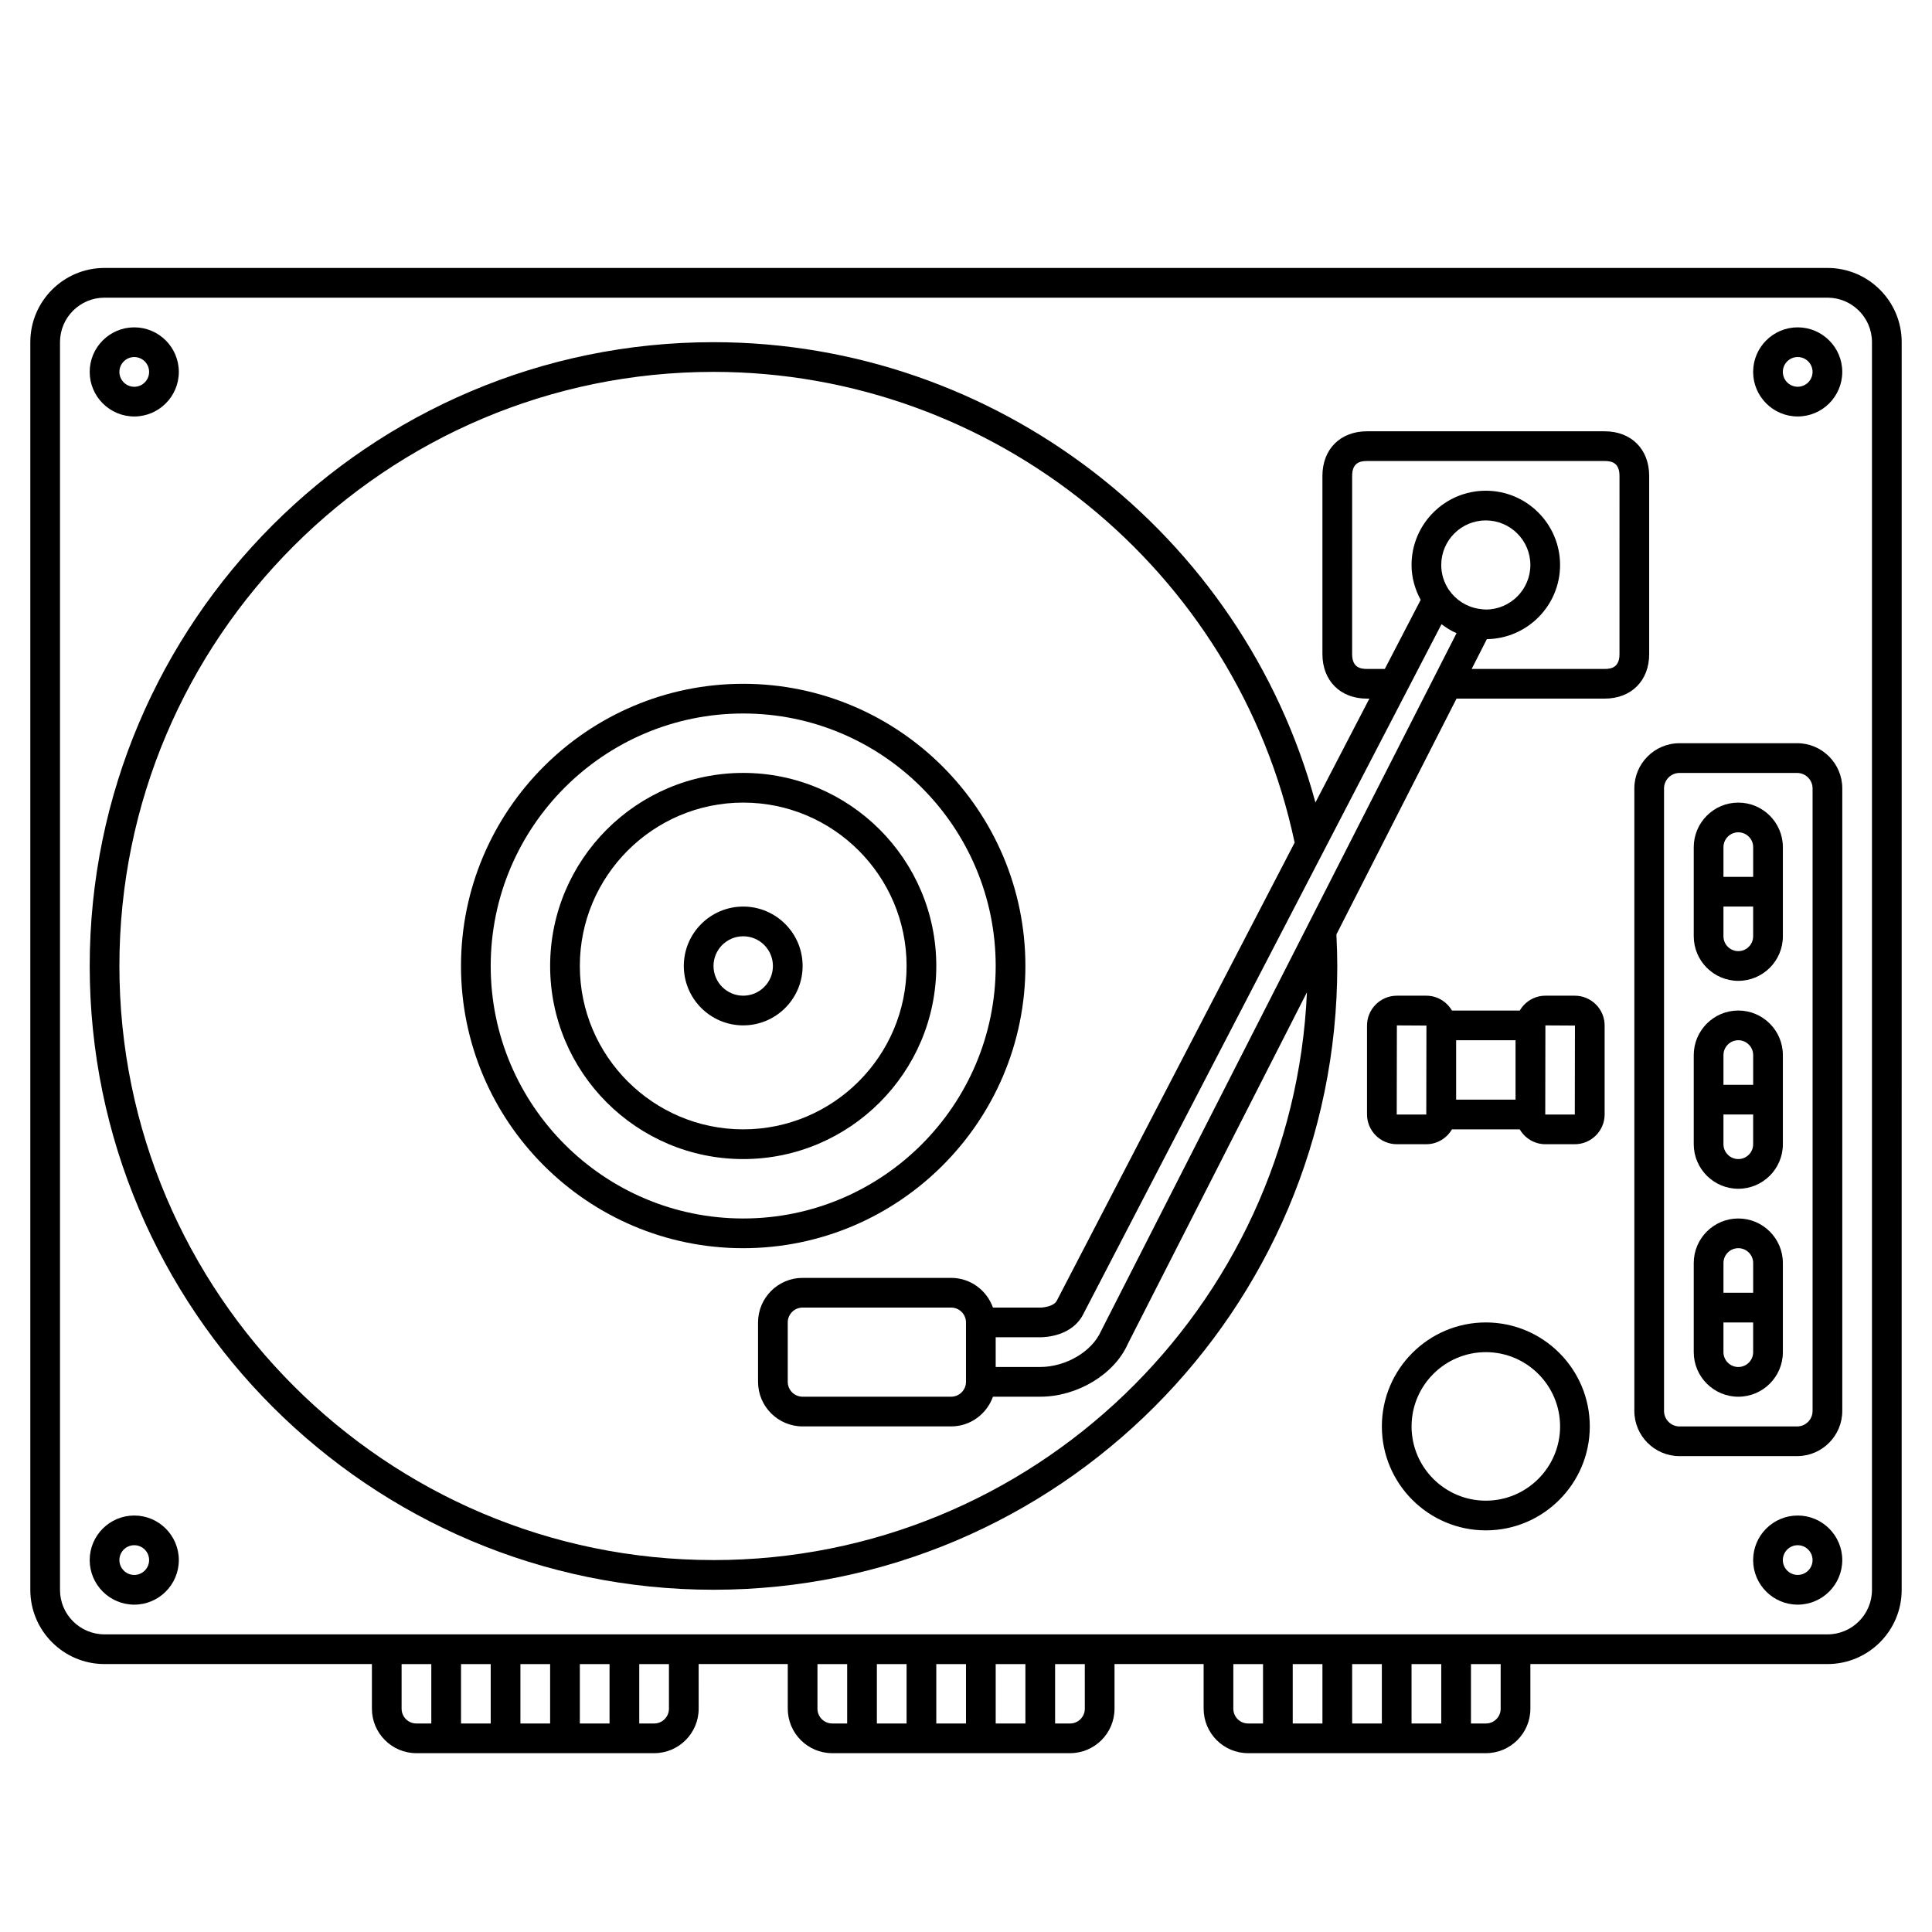 <?xml version="1.0" encoding="UTF-8"?>
<!-- Uploaded to: ICON Repo, www.svgrepo.com, Generator: ICON Repo Mixer Tools -->
<svg fill="#000000" width="800px" height="800px" version="1.1" viewBox="144 144 512 512" xmlns="http://www.w3.org/2000/svg">
 <g>
  <path d="m628.31 215.01h-456.62c-10.84 0-19.656 8.816-19.656 19.656v330.67c0 10.84 8.816 19.656 19.656 19.656h70.871v11.832c0 6.5 5.285 11.785 11.785 11.785h63.023c6.5 0 11.785-5.285 11.785-11.785l-0.004-11.832h23.617v11.832c0 6.5 5.285 11.785 11.785 11.785h63.023c6.5 0 11.785-5.285 11.785-11.785v-11.832h23.617v11.832c0 6.5 5.285 11.785 11.785 11.785h63.023c6.5 0 11.785-5.285 11.785-11.785l-0.004-11.832h78.742c10.84 0 19.656-8.816 19.656-19.656l0.004-330.67c0-10.84-8.816-19.656-19.656-19.656zm-377.88 381.82v-11.832h7.871v15.742h-3.961c-2.156 0-3.91-1.754-3.91-3.91zm23.617-11.832v15.742h-7.871v-15.742zm15.742 0v15.742h-7.871v-15.742zm15.746 0v15.742h-7.871v-15.742zm15.742 11.832c0 2.156-1.754 3.914-3.914 3.914l-3.957-0.004v-15.742h7.871zm39.359 0v-11.832h7.871v15.742h-3.961c-2.152 0-3.91-1.754-3.91-3.91zm23.617-11.832v15.742h-7.871v-15.742zm15.746 0v15.742h-7.871v-15.742zm15.742 0v15.742h-7.871v-15.742zm15.746 11.832c0 2.156-1.754 3.914-3.914 3.914l-3.961-0.004v-15.742h7.871zm39.359 0v-11.832h7.871v15.742h-3.961c-2.156 0-3.91-1.754-3.91-3.91zm23.613-11.832v15.742h-7.871v-15.742zm15.746 0v15.742h-7.871v-15.742zm15.742 0v15.742h-7.871v-15.742zm15.746 11.832c0 2.156-1.754 3.914-3.914 3.914l-3.957-0.004v-15.742h7.871zm98.398-31.488c0 6.5-5.285 11.785-11.785 11.785l-456.62-0.004c-6.5 0-11.785-5.285-11.785-11.781v-330.67c0-6.5 5.285-11.785 11.785-11.785h456.62c6.5 0 11.785 5.285 11.785 11.785z"/>
  <path d="m415.74 400c0-41.238-33.547-74.785-74.785-74.785s-74.785 33.547-74.785 74.785 33.547 74.785 74.785 74.785c41.238-0.004 74.785-33.551 74.785-74.785zm-74.785 66.91c-36.895 0-66.914-30.016-66.914-66.914 0-36.895 30.016-66.914 66.914-66.914 36.895 0 66.914 30.016 66.914 66.914 0 36.898-30.016 66.914-66.914 66.914z"/>
  <path d="m179.58 254.37c6.512 0 11.809-5.297 11.809-11.809 0-6.512-5.297-11.809-11.809-11.809s-11.809 5.297-11.809 11.809c0 6.508 5.297 11.809 11.809 11.809zm0-15.746c2.168 0 3.938 1.762 3.938 3.938 0 2.172-1.766 3.938-3.938 3.938-2.168 0-3.938-1.762-3.938-3.938 0-2.172 1.77-3.938 3.938-3.938z"/>
  <path d="m179.58 545.63c-6.512 0-11.809 5.297-11.809 11.809 0 6.512 5.297 11.809 11.809 11.809s11.809-5.297 11.809-11.809c0-6.512-5.297-11.809-11.809-11.809zm0 15.742c-2.168 0-3.938-1.762-3.938-3.938 0-2.172 1.766-3.938 3.938-3.938 2.168 0 3.938 1.762 3.938 3.938s-1.77 3.938-3.938 3.938z"/>
  <path d="m620.41 230.75c-6.512 0-11.809 5.297-11.809 11.809 0 6.512 5.297 11.809 11.809 11.809 6.512 0 11.809-5.297 11.809-11.809 0-6.512-5.297-11.809-11.809-11.809zm0 15.742c-2.168 0-3.938-1.762-3.938-3.938 0-2.172 1.766-3.938 3.938-3.938 2.168 0 3.938 1.762 3.938 3.938 0 2.176-1.77 3.938-3.938 3.938z"/>
  <path d="m620.41 545.63c-6.512 0-11.809 5.297-11.809 11.809 0 6.512 5.297 11.809 11.809 11.809 6.512 0 11.809-5.297 11.809-11.809 0-6.512-5.297-11.809-11.809-11.809zm0 15.742c-2.168 0-3.938-1.762-3.938-3.938 0-2.172 1.766-3.938 3.938-3.938 2.168 0 3.938 1.762 3.938 3.938s-1.77 3.938-3.938 3.938z"/>
  <path d="m340.96 348.83c-28.215 0-51.168 22.953-51.168 51.168s22.953 51.168 51.168 51.168c28.215 0 51.168-22.953 51.168-51.168s-22.953-51.168-51.168-51.168zm0 94.461c-23.871 0-43.297-19.426-43.297-43.297s19.426-43.297 43.297-43.297c23.871 0 43.297 19.426 43.297 43.297 0 23.875-19.422 43.297-43.297 43.297z"/>
  <path d="m340.96 384.25c-8.684 0-15.742 7.062-15.742 15.742 0 8.684 7.062 15.742 15.742 15.742 8.684 0 15.742-7.062 15.742-15.742 0.004-8.68-7.059-15.742-15.742-15.742zm0 23.617c-4.34 0-7.871-3.531-7.871-7.871s3.531-7.871 7.871-7.871c4.34 0 7.871 3.531 7.871 7.871 0.004 4.34-3.527 7.871-7.871 7.871z"/>
  <path d="m561.34 407.87h-7.789c-2.906 0-5.422 1.594-6.801 3.938h-17.969c-1.375-2.344-3.894-3.938-6.801-3.938h-7.793c-4.363 0-7.914 3.551-7.914 7.914v23.535c0 4.359 3.551 7.91 7.914 7.91h7.789c2.906 0 5.422-1.594 6.801-3.938h17.969c1.375 2.344 3.894 3.938 6.801 3.938h7.789c4.359 0 7.91-3.551 7.91-7.914v-23.535c0.004-4.359-3.547-7.91-7.906-7.91zm-31.449 11.809h15.742v15.742h-15.742zm-15.703 19.68-0.039-0.043 0.039-23.574 7.832 0.043-0.039 23.574zm47.152 0h-7.789l-0.043-0.043 0.039-23.574 7.832 0.043z"/>
  <path d="m620.25 340.96h-31.16c-6.602 0-11.973 5.367-11.973 11.973v164.98c0 6.606 5.367 11.973 11.973 11.973h31.16c6.602 0 11.973-5.367 11.973-11.973v-164.98c0-6.606-5.367-11.977-11.973-11.977zm4.102 176.96c0 2.258-1.84 4.102-4.102 4.102h-31.16c-2.258 0-4.102-1.844-4.102-4.102v-164.98c0-2.258 1.84-4.102 4.102-4.102h31.16c2.258 0 4.102 1.844 4.102 4.102z"/>
  <path d="m604.67 411.8c-6.512 0-11.809 5.297-11.809 11.809v23.617c0 6.512 5.297 11.809 11.809 11.809s11.809-5.297 11.809-11.809v-23.617c0-6.508-5.301-11.809-11.809-11.809zm0 7.875c2.168 0 3.938 1.762 3.938 3.938v7.871h-7.871v-7.871c-0.004-2.176 1.766-3.938 3.934-3.938zm0 31.488c-2.168 0-3.938-1.762-3.938-3.938v-7.871h7.871v7.871c0 2.172-1.766 3.938-3.934 3.938z"/>
  <path d="m604.67 466.91c-6.512 0-11.809 5.297-11.809 11.809v23.617c0 6.512 5.297 11.809 11.809 11.809s11.809-5.297 11.809-11.809v-23.617c0-6.512-5.301-11.809-11.809-11.809zm0 7.871c2.168 0 3.938 1.762 3.938 3.938v7.871h-7.871v-7.871c-0.004-2.172 1.766-3.938 3.934-3.938zm0 31.488c-2.168 0-3.938-1.762-3.938-3.938v-7.871h7.871v7.871c0 2.176-1.766 3.938-3.934 3.938z"/>
  <path d="m537.76 494.46c-15.191 0-27.551 12.363-27.551 27.551s12.359 27.551 27.551 27.551c15.191 0 27.551-12.363 27.551-27.551 0.004-15.188-12.355-27.551-27.551-27.551zm0 47.234c-10.852 0-19.68-8.828-19.68-19.68s8.828-19.68 19.68-19.68c10.852 0 19.68 8.828 19.68 19.68s-8.828 19.68-19.68 19.68z"/>
  <path d="m604.67 356.7c-6.512 0-11.809 5.297-11.809 11.809v23.617c0 6.512 5.297 11.809 11.809 11.809s11.809-5.297 11.809-11.809v-23.617c0-6.512-5.301-11.809-11.809-11.809zm0 7.871c2.168 0 3.938 1.762 3.938 3.938v7.871h-7.871v-7.871c-0.004-2.176 1.766-3.938 3.934-3.938zm0 31.488c-2.168 0-3.938-1.762-3.938-3.938v-7.871h7.871v7.871c0 2.176-1.766 3.938-3.934 3.938z"/>
  <path d="m581.05 317.34v-47.234c0-7.062-4.746-11.809-11.809-11.809h-62.977c-7.062 0-11.809 4.746-11.809 11.809v47.23c0 7.062 4.746 11.809 11.809 11.809h0.633l-14.293 27.527c-19.309-71.281-84.742-121.99-159.52-121.99-91.152 0-165.31 74.156-165.31 165.31 0 91.152 74.16 165.31 165.31 165.31 91.152 0 165.31-74.16 165.31-165.31 0-2.606-0.086-5.375-0.234-8.355l31.832-62.496h39.25c7.062 0 11.809-4.746 11.809-11.805zm-43.297-11.809c-0.562 0-1.105-0.09-1.648-0.164-0.074-0.008-0.145-0.02-0.219-0.023-3.234-0.52-6.043-2.332-7.832-4.922-0.031-0.039-0.059-0.074-0.09-0.109-1.273-1.883-2.019-4.148-2.019-6.59 0-6.512 5.297-11.809 11.809-11.809 6.512 0 11.809 5.297 11.809 11.809 0 6.512-5.297 11.809-11.809 11.809zm-11.738 3.891c1.234 0.93 2.547 1.754 3.984 2.375l-94.242 185c-2.394 5.394-9.305 9.465-16.082 9.465h-11.809v-7.871h11.809c1.379 0 8.402-0.293 11.367-6.059zm-126.02 200.78c0 2.172-1.766 3.938-3.938 3.938h-39.359c-2.168 0-3.938-1.762-3.938-3.938v-15.742c0-2.172 1.766-3.938 3.938-3.938h39.359c2.168 0 3.938 1.762 3.938 3.938zm-66.914 47.23c-86.812 0-157.44-70.625-157.44-157.44s70.629-157.44 157.44-157.44c74.188 0 138.72 52.387 154.01 124.75l-63.043 121.42c-0.754 1.469-3.481 1.801-4.371 1.801h-12.531c-1.629-4.57-5.961-7.871-11.082-7.871h-39.363c-6.512 0-11.809 5.297-11.809 11.809v15.742c0 6.512 5.297 11.809 11.809 11.809h39.359c5.125 0 9.453-3.301 11.082-7.871h12.535c9.855 0 19.645-5.953 23.188-13.957l47.484-93.207c-3.672 83.582-72.789 150.46-157.27 150.46zm240.1-240.09c0 3.492-2.102 3.938-3.938 3.938h-35.238l4.023-7.898c10.723-0.152 19.406-8.898 19.406-19.656 0-10.852-8.828-19.68-19.68-19.68-10.852 0-19.68 8.828-19.68 19.68 0 3.363 0.926 6.481 2.418 9.25l-9.504 18.301h-4.723c-1.836 0-3.938-0.445-3.938-3.938l0.004-47.23c0-3.492 2.102-3.938 3.938-3.938h62.977c1.836 0 3.938 0.445 3.938 3.938z"/>
 </g>
</svg>